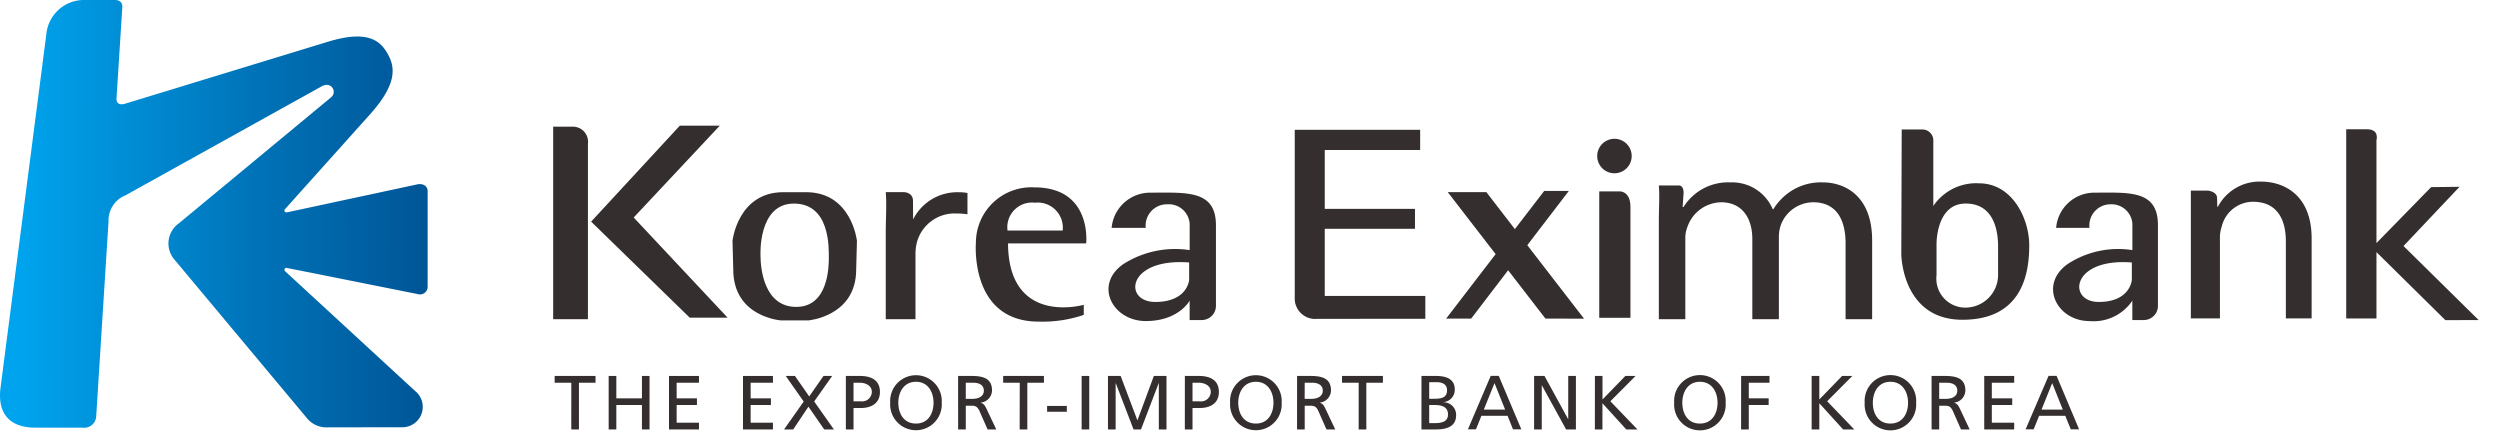 <svg xmlns="http://www.w3.org/2000/svg" xmlns:xlink="http://www.w3.org/1999/xlink" viewBox="0 0 228 40">
  <defs>
    <linearGradient id="linear-gradient" x1="0.047" y1="0.565" x2="1" y2="0.561" gradientUnits="objectBoundingBox">
      <stop offset="0" stop-color="#00a4ee"></stop>
      <stop offset="0.593" stop-color="#0072b7"></stop>
      <stop offset="1" stop-color="#005596"></stop>
    </linearGradient>
  </defs>
  <g id="logo_수출입은행_영문_1" data-name="logo_수출입은행(영문)1" transform="translate(-398.666 60.073)">
    <rect id="area_228_40_" data-name="area(228*40)" width="228" height="40" transform="translate(398.666 -60.073)" fill="red" opacity="0"></rect>
    <g id="그룹_161678" data-name="그룹 161678" transform="translate(449.119 -48.613)">
      <path id="패스_24458" data-name="패스 24458" d="M265.752,702.61h0a4.505,4.505,0,0,1,4.179-2.479,3.74,3.74,0,0,1,.78.07v1.941a5.616,5.616,0,0,0-.936-.07,3.56,3.56,0,0,0-3.68,2.644,4.346,4.346,0,0,0-.125.959v6.033h-2.712v-7.788c0-1.333.094-2.749,0-3.8H264.9s.842,0,.842.794Z" transform="translate(-232.931 -694.058)" fill="#352e2f"></path>
      <path id="패스_24459" data-name="패스 24459" d="M314.5,709.868a1.866,1.866,0,0,1-2.049-1.94v-15.3h11.438v1.838h-8.7v5.371h8.228v1.815h-8.228v6.125h9.172v2.085Z" transform="translate(-244.824 -692.248)" fill="#352e2f"></path>
      <path id="패스_24460" data-name="패스 24460" d="M358.417,701.191h.085a4.789,4.789,0,0,1,4.276-2.242,4.022,4.022,0,0,1,3.857,2.444h.056a5.249,5.249,0,0,1,1.518-1.588,5.021,5.021,0,0,1,3.014-.856c1.8,0,4.477,1.058,4.477,5.293v7.184h-2.422v-6.905c0-2.346-.958-3.759-2.958-3.759a3.173,3.173,0,0,0-2.925,2.019,3.29,3.29,0,0,0-.2,1.109v7.536h-2.422v-7.309c0-1.942-.958-3.354-2.842-3.354a3.319,3.319,0,0,0-3.068,2.22,2.737,2.737,0,0,0-.2,1.084v7.36h-2.416v-8.9c0-1.26.083-2.292,0-3.3h1.831s.428-.033.428.683Z" transform="translate(-255.414 -693.775)" fill="#352e2f"></path>
      <path id="패스_24461" data-name="패스 24461" d="M422.648,701.15h.053a4.291,4.291,0,0,1,3.978-2.293c1.792,0,4.572,1,4.572,5.191v7.284H428.9V704.3c0-1.965-.774-3.606-3-3.606a2.946,2.946,0,0,0-2.85,2.27,3,3,0,0,0-.162,1.034v7.334h-2.653V699.677h1.573s.82.09.82.681Z" transform="translate(-270.883 -693.753)" fill="#352e2f"></path>
      <path id="패스_24462" data-name="패스 24462" d="M225.058,692.218h-1.8v17.559h3.17v-16A1.378,1.378,0,0,0,225.058,692.218ZM230.6,700.5l7.857-8.376h-3.646l-8.092,8.754,8.991,8.757h3.456Z" transform="translate(-223.262 -692.125)" fill="#352e2f"></path>
      <path id="패스_24463" data-name="패스 24463" d="M251.54,700.127h-2.076c-4.151,0-4.637,4.428-4.637,4.428l.069,2.626c0,4.349,4.36,4.641,4.36,4.641h2.491s4.36-.366,4.36-4.641l.068-2.626S255.69,700.127,251.54,700.127Zm2.073,5.966c0,.908-.073,4.495-2.972,4.495s-3.26-3.411-3.26-4.675c0,0-.255-4.747,3.043-4.747S253.613,705.189,253.613,706.094Z" transform="translate(-228.476 -694.06)" fill="#352e2f"></path>
      <path id="패스_24464" data-name="패스 24464" d="M279.431,699.547a5.059,5.059,0,0,0-5.333,5.028s-.614,7.215,5.727,7.215a11.713,11.713,0,0,0,4.11-.613v-.92s-6.866,1.97-6.908-5.6h7.127S284.722,699.547,279.431,699.547Zm2.58,3.935h-5.028a2.247,2.247,0,0,1,2.492-2.535A2.29,2.29,0,0,1,282.011,703.482Z" transform="translate(-235.548 -693.919)" fill="#352e2f"></path>
      <path id="패스_24465" data-name="패스 24465" d="M293.894,700.182a3.528,3.528,0,0,0-3.558,3.212h3.113a1.939,1.939,0,0,1,1.977-2.149,1.907,1.907,0,0,1,2.027,2.028v2.149A8.78,8.78,0,0,0,291.4,706.7c-2.718,1.909-.964,5.192,2.051,5.192s4-1.858,4-1.858V711.8h1.064a1.3,1.3,0,0,0,1.335-1.232v-7.412C299.853,699.917,297.158,700.182,293.894,700.182Zm3.512,7.968s-.149,2-3.091,2-2.595-4.032,3.091-3.6Z" transform="translate(-239.409 -694.072)" fill="#352e2f"></path>
      <path id="패스_24466" data-name="패스 24466" d="M407.42,700.182a3.5,3.5,0,0,0-3.477,3.212h3.042a1.928,1.928,0,0,1,1.93-2.149,1.9,1.9,0,0,1,1.982,2.028v2.149a8.412,8.412,0,0,0-5.917,1.279c-2.655,1.909-.94,5.192,2,5.192a4.253,4.253,0,0,0,3.912-1.858V711.8h1.036a1.293,1.293,0,0,0,1.3-1.232v-7.412C413.237,699.917,410.606,700.182,407.42,700.182Zm3.427,7.968s-.146,2-3.018,2-2.535-4.032,3.018-3.6Z" transform="translate(-266.877 -694.072)" fill="#352e2f"></path>
      <path id="패스_24467" data-name="패스 24467" d="M343.237,711.625l-5.173-6.7,3.789-4.949h-2.247l-2.676,3.482-2.6-3.371h-3.521l4.367,5.653-4.515,5.881h2.282l3.372-4.409,3.405,4.409Z" transform="translate(-249.227 -694.024)" fill="#352e2f"></path>
      <path id="패스_24468" data-name="패스 24468" d="M351.978,695.281a1.572,1.572,0,1,1-1.57-1.574A1.57,1.57,0,0,1,351.978,695.281Z" transform="translate(-253.621 -692.508)" fill="#352e2f"></path>
      <path id="패스_24469" data-name="패스 24469" d="M349.081,700.029h1.833s1.011-.075,1.011,1.422v10.109h-2.845Z" transform="translate(-253.681 -694.036)" fill="#352e2f"></path>
      <path id="패스_24470" data-name="패스 24470" d="M392.5,697.494a4.708,4.708,0,0,0-4.171,2.068v-5.907a1,1,0,0,0-1-1.071h-1.882l-.038,11.372s.038,5.982,5.577,5.982,6.092-4.358,6.092-6.795S395.53,697.494,392.5,697.494Zm1.736,8.344a2.983,2.983,0,0,1-3.063,2.991,2.643,2.643,0,0,1-2.55-2.955v-2.806s-.074-3.728,2.659-3.728,2.954,2.8,2.954,3.913Z" transform="translate(-262.464 -692.236)" fill="#352e2f"></path>
      <path id="패스_24471" data-name="패스 24471" d="M451,709.96l-6.854-6.754,5.109-5.4-2.59.029-4.986,5.1v-9.375s.3-1-.854-1h-1.905v17.253h2.759v-6.049l6.281,6.2Z" transform="translate(-275.399 -692.229)" fill="#352e2f"></path>
    </g>
    <g id="그룹_161680" data-name="그룹 161680" transform="translate(449.25 -25.87)">
      <g id="그룹_161679" data-name="그룹 161679" transform="translate(0 0)">
        <path id="패스_24472" data-name="패스 24472" d="M224.953,722.848h-1.518v-.618h3.729v.618h-1.513v4.26h-.7Z" transform="translate(-223.435 -722.146)" fill="#352e2f"></path>
        <path id="패스_24473" data-name="패스 24473" d="M229.931,722.23h.7v2.043h2.335V722.23h.693v4.879h-.693V724.88h-2.335v2.229h-.7Z" transform="translate(-225.005 -722.146)" fill="#352e2f"></path>
        <path id="패스_24474" data-name="패스 24474" d="M237.189,722.23h2.733v.618h-2.036v1.425h1.85v.607h-1.85v1.613h2.036v.616h-2.733Z" transform="translate(-226.76 -722.146)" fill="#352e2f"></path>
        <path id="패스_24475" data-name="패스 24475" d="M246.088,722.23h2.732v.618h-2.034v1.425h1.849v.607h-1.849v1.613h2.034v.616h-2.732Z" transform="translate(-228.912 -722.146)" fill="#352e2f"></path>
        <path id="패스_24476" data-name="패스 24476" d="M252.818,724.565l-1.638-2.335h.841l1.3,1.869,1.3-1.869h.792l-1.639,2.327,1.8,2.552h-.883l-1.441-2.078-1.39,2.078h-.836Z" transform="translate(-230.105 -722.146)" fill="#352e2f"></path>
        <path id="패스_24477" data-name="패스 24477" d="M259.162,722.848h.593c.435,0,1.076.218,1.076.834a.885.885,0,0,1-.977.864h-.692Zm-.7,4.26h.7v-1.955h.687c.873,0,1.722-.388,1.722-1.462,0-1.109-.83-1.462-1.832-1.462h-1.276Z" transform="translate(-231.904 -722.146)" fill="#352e2f"></path>
        <path id="패스_24479" data-name="패스 24479" d="M272.665,722.848h.67c.645,0,.976.275.976.721,0,.465-.388.749-1.049.749h-.6Zm-.7,4.26h.7v-2.164h.422c.367,0,.6,0,.815.464l.751,1.7h.792l-.92-1.944c-.157-.306-.261-.41-.481-.485v-.02a1.139,1.139,0,0,0,1.012-1.11c0-1.167-.931-1.32-1.893-1.32h-1.2Z" transform="translate(-235.168 -722.146)" fill="#352e2f"></path>
        <path id="패스_24480" data-name="패스 24480" d="M278.894,722.848h-1.513v-.618H281.1v.618h-1.514v4.26h-.7Z" transform="translate(-236.477 -722.146)" fill="#352e2f"></path>
        <path id="패스_24481" data-name="패스 24481" d="M282.666,725.836h1.8v.531h-1.8Z" transform="translate(-237.755 -723.018)" fill="#352e2f"></path>
        <path id="패스_24482" data-name="패스 24482" d="M286.82,722.23h.695v4.879h-.695Z" transform="translate(-238.759 -722.146)" fill="#352e2f"></path>
        <path id="패스_24483" data-name="패스 24483" d="M289.988,722.23h1.158l1.527,4.054,1.5-4.054h1.153v4.879h-.7v-4.222h-.013L293,727.109h-.679l-1.623-4.222h-.01v4.222h-.7Z" transform="translate(-239.525 -722.146)" fill="#352e2f"></path>
        <path id="패스_24484" data-name="패스 24484" d="M299.934,722.848h.588c.432,0,1.077.218,1.077.834a.883.883,0,0,1-.977.864h-.688Zm-.7,4.26h.7v-1.955h.678c.883,0,1.727-.388,1.727-1.462,0-1.109-.83-1.462-1.83-1.462h-1.272Z" transform="translate(-241.761 -722.146)" fill="#352e2f"></path>
        <path id="패스_24485" data-name="패스 24485" d="M305.421,724.644c0-.995.535-1.917,1.607-1.907,1.078-.011,1.605.912,1.605,1.907,0,.968-.48,1.9-1.605,1.9S305.421,725.611,305.421,724.644Zm-.741,0a2.355,2.355,0,1,0,4.7,0,2.355,2.355,0,1,0-4.7,0Z" transform="translate(-243.077 -722.119)" fill="#352e2f"></path>
        <path id="패스_24486" data-name="패스 24486" d="M313.43,722.848h.67c.641,0,.977.275.977.721,0,.465-.393.749-1.052.749h-.6Zm-.7,4.26h.7v-2.164h.419c.369,0,.6,0,.815.464l.751,1.7h.8l-.92-1.944c-.151-.306-.255-.41-.474-.485v-.02a1.139,1.139,0,0,0,1.007-1.11c0-1.167-.935-1.32-1.894-1.32h-1.2Z" transform="translate(-245.024 -722.146)" fill="#352e2f"></path>
        <path id="패스_24487" data-name="패스 24487" d="M319.659,722.848h-1.519v-.618h3.729v.618h-1.512v4.26h-.7Z" transform="translate(-246.331 -722.146)" fill="#352e2f"></path>
        <path id="패스_24488" data-name="패스 24488" d="M328.4,724.88h.446c.6,0,1.268.1,1.268.861,0,.657-.561.789-1.193.789H328.4Zm-.707,2.229H329c.993,0,1.855-.258,1.855-1.3a1.145,1.145,0,0,0-1.129-1.178v-.017a1.125,1.125,0,0,0,1.005-1.159c0-.9-.7-1.225-1.708-1.225h-1.328Zm.707-4.308h.727c.408,0,.9.152.9.732,0,.721-.57.778-1.248.778H328.4Z" transform="translate(-248.641 -722.146)" fill="#352e2f"></path>
        <path id="패스_24489" data-name="패스 24489" d="M336.676,725.3h-1.943l.974-2.418Zm-3.395,1.8h.735l.494-1.234H336.9l.494,1.234h.76l-2.061-4.879h-.731Z" transform="translate(-249.992 -722.146)" fill="#352e2f"></path>
        <path id="패스_24490" data-name="패스 24490" d="M341.243,722.23h.948l2.15,3.929h.015V722.23h.7v4.879h-.893l-2.207-4.015h-.014v4.015h-.7Z" transform="translate(-251.917 -722.146)" fill="#352e2f"></path>
        <path id="패스_24491" data-name="패스 24491" d="M348.557,722.23h.691v2.145l2.084-2.145h.933l-2.3,2.307,2.471,2.571h-1.02l-2.173-2.39v2.39h-.691Z" transform="translate(-253.685 -722.146)" fill="#352e2f"></path>
        <path id="패스_24492" data-name="패스 24492" d="M358.834,724.644c0-.995.529-1.917,1.6-1.907,1.081-.011,1.613.912,1.613,1.907,0,.968-.484,1.9-1.613,1.9S358.834,725.611,358.834,724.644Zm-.742,0a2.352,2.352,0,1,0,4.692,0,2.352,2.352,0,1,0-4.692,0Z" transform="translate(-255.99 -722.119)" fill="#352e2f"></path>
        <path id="패스_24493" data-name="패스 24493" d="M366.144,722.23h2.587v.618h-1.89v1.425h1.813v.607h-1.813v2.229h-.7Z" transform="translate(-257.937 -722.146)" fill="#352e2f"></path>
        <path id="패스_24494" data-name="패스 24494" d="M374.624,722.23h.7v2.145l2.078-2.145h.932l-2.294,2.307,2.473,2.571h-1.02l-2.168-2.39v2.39h-.7Z" transform="translate(-259.987 -722.146)" fill="#352e2f"></path>
        <path id="패스_24496" data-name="패스 24496" d="M389.747,722.848h.672c.646,0,.979.275.979.721,0,.465-.388.749-1.053.749h-.6Zm-.695,4.26h.695v-2.164h.425c.362,0,.594,0,.811.464l.751,1.7h.792l-.919-1.944c-.154-.306-.257-.41-.475-.485v-.02a1.133,1.133,0,0,0,1-1.11c0-1.167-.926-1.32-1.883-1.32h-1.2Z" transform="translate(-263.475 -722.146)" fill="#352e2f"></path>
        <path id="패스_24497" data-name="패스 24497" d="M395.385,722.23h2.732v.618h-2.04v1.425h1.86v.607h-1.86v1.613h2.04v.616h-2.732Z" transform="translate(-265.007 -722.146)" fill="#352e2f"></path>
        <path id="패스_24498" data-name="패스 24498" d="M403.753,725.3h-1.942l.974-2.418Zm-3.393,1.8h.732l.5-1.234h2.388l.5,1.234h.76l-2.054-4.879h-.735Z" transform="translate(-266.209 -722.146)" fill="#352e2f"></path>
        <path id="패스_25074" data-name="패스 25074" d="M358.834,724.644c0-.995.529-1.917,1.6-1.907,1.081-.011,1.613.912,1.613,1.907,0,.968-.484,1.9-1.613,1.9S358.834,725.611,358.834,724.644Zm-.742,0a2.352,2.352,0,1,0,4.692,0,2.352,2.352,0,1,0-4.692,0Z" transform="translate(-238.616 -722.119)" fill="#352e2f"></path>
        <path id="패스_25073" data-name="패스 25073" d="M305.421,724.644c0-.995.535-1.917,1.607-1.907,1.078-.011,1.605.912,1.605,1.907,0,.968-.48,1.9-1.605,1.9S305.421,725.611,305.421,724.644Zm-.741,0a2.355,2.355,0,1,0,4.7,0,2.355,2.355,0,1,0-4.7,0Z" transform="translate(-274.078 -722.119)" fill="#352e2f"></path>
      </g>
    </g>
    <path id="symbol_K" d="M193.518,551.164a2.294,2.294,0,0,1-1.977-.9L179.487,535.84a2.249,2.249,0,0,1,.415-3.272l13.876-11.487c.62-.509.039-1.465-.784-1.048l-17.971,9.983a2.447,2.447,0,0,0-1.524,2.345l-1.123,17.753a1.1,1.1,0,0,1-1.265,1.078h-4.277c-2.673,0-3.458-1.624-3.181-3.674l4.169-32.174a3.449,3.449,0,0,1,3.561-3.152h2.708c.351,0,.689.172.664.642,0,0-.386,6.11-.529,8.3-.022.381.156.677.742.528l18.473-5.643c3.2-.989,4.559-.383,5.317.764.844,1.269,1.274,2.805-1.34,5.755l-7.8,8.7c-.138.128-.1.372.188.312l11.85-2.544c.477-.1.945.113.945.626v8.743a.7.7,0,0,1-.922.632l-11.96-2.388a.176.176,0,0,0-.126.3l11.847,10.914a1.859,1.859,0,0,1-1.118,3.324Z" transform="translate(235.066 -572.264)" fill="url(#linear-gradient)"></path>
  </g>
</svg>
